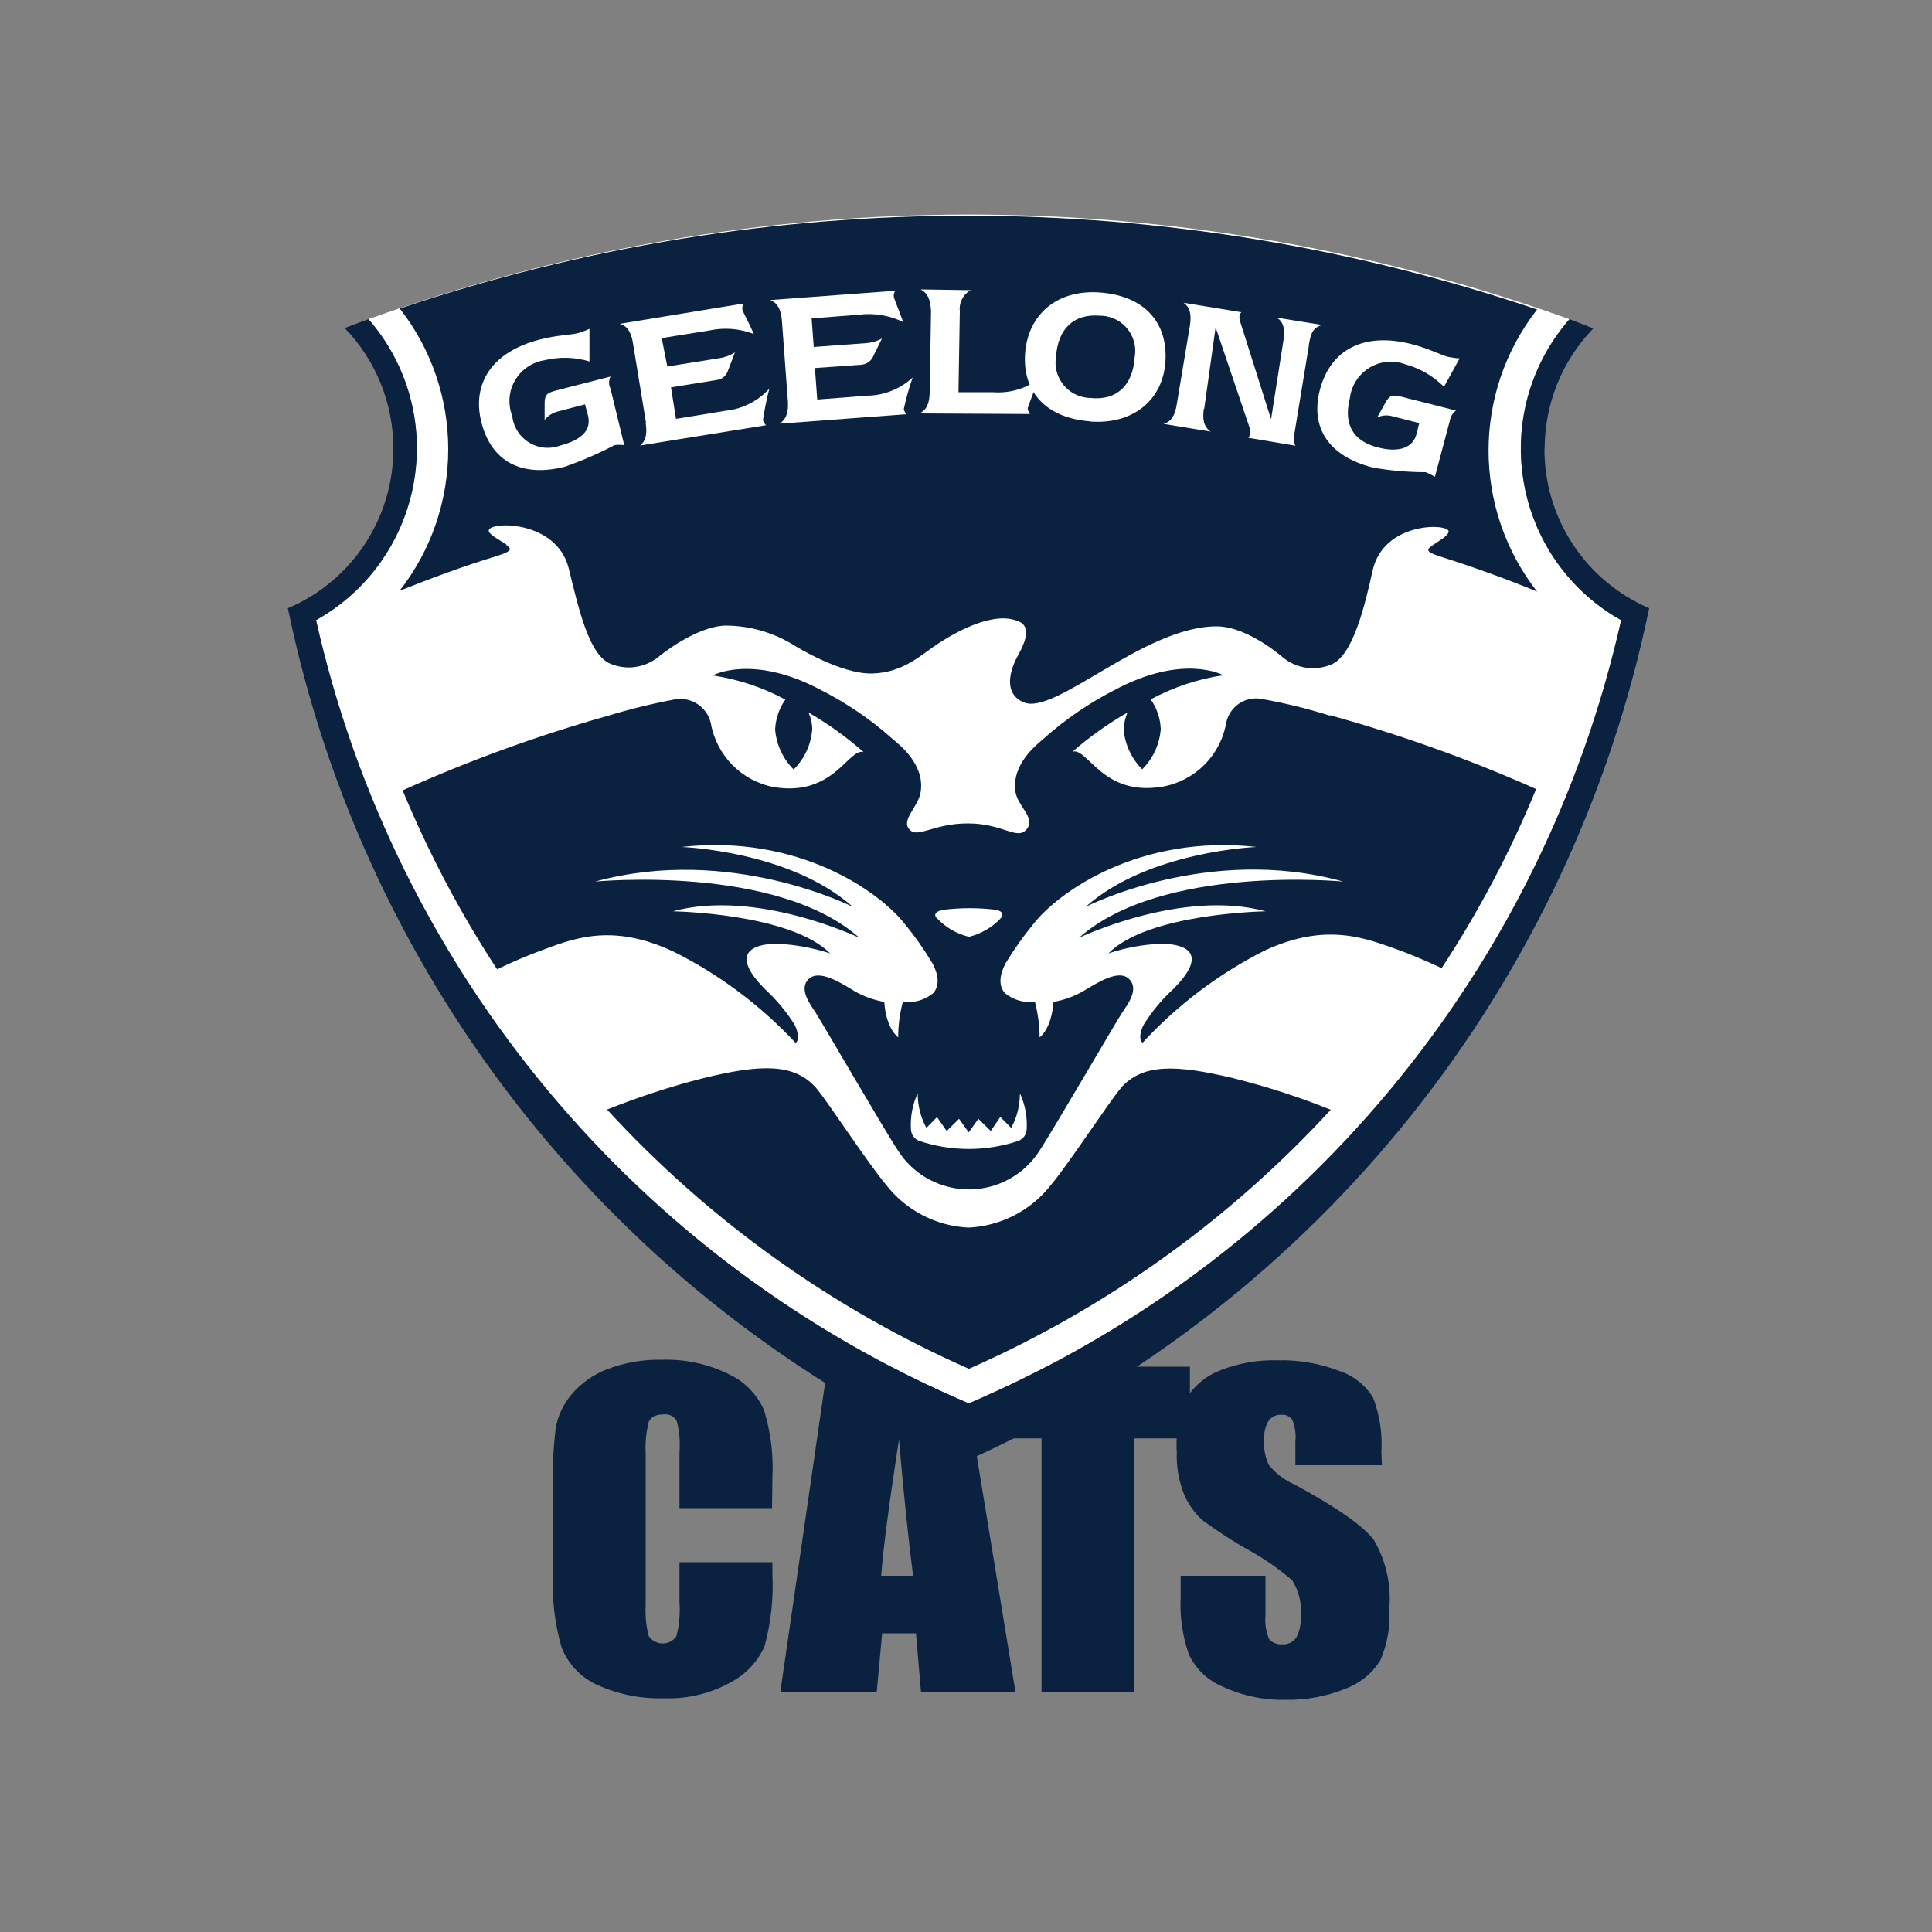 <?xml version="1.0" encoding="UTF-8"?><svg id="Layer_2" xmlns="http://www.w3.org/2000/svg" viewBox="0 0 100 100"><rect x="0" y="0" width="100" height="100" fill="#808080" stroke="none"/><defs><style>.cls-1{fill:#fff;}.cls-2{fill:#0a2240;}.cls-3{fill:none;}</style></defs><g id="bg"><rect class="cls-3" width="100" height="100"/></g><g id="geelong"><path class="cls-2" d="m39.98,78.06h-4.81v-2.9c.04-.55,0-1.1-.15-1.63-.14-.23-.41-.36-.68-.32-.4,0-.65.13-.76.39-.14.53-.19,1.08-.16,1.63v7.83c-.03.55.02,1.1.16,1.63.27.39.81.49,1.2.23.09-.06.16-.14.23-.23.15-.57.2-1.17.16-1.76v-2.07h4.81v.65c.06,1.25-.08,2.5-.41,3.71-.36.8-.99,1.46-1.77,1.87-1.05.57-2.23.86-3.42.81-1.2.04-2.4-.2-3.49-.7-.83-.38-1.48-1.07-1.82-1.92-.35-1.21-.5-2.46-.45-3.71v-4.89c-.02-.91.03-1.83.14-2.74.11-.65.39-1.25.81-1.75.5-.6,1.15-1.05,1.88-1.33.89-.33,1.83-.5,2.78-.48,1.21-.04,2.41.21,3.5.75.81.38,1.46,1.04,1.82,1.87.34,1.12.49,2.3.43,3.47l-.02,1.58Z"/><path class="cls-2" d="m49.8,70.74l2.76,16.83h-4.89l-.26-3.03h-1.75l-.28,3.03h-4.99l2.44-16.83h6.96Zm-2.54,10.82c-.24-1.9-.49-4.26-.73-7.06-.49,3.22-.81,5.58-.92,7.06h1.65Z"/><path class="cls-2" d="m61.59,70.74v3.71h-2.87v13.12h-4.81v-13.12h-2.85v-3.71h10.53Z"/><path class="cls-2" d="m71.52,75.84h-4.47v-1.25c.04-.38-.02-.76-.17-1.12-.14-.17-.35-.27-.57-.24-.26-.02-.51.11-.66.33-.17.3-.24.64-.22.98-.03.44.06.88.24,1.28.36.45.83.8,1.36,1.03,2.14,1.16,3.49,2.1,4.07,2.84.64,1.08.92,2.34.81,3.59.06.91-.1,1.81-.46,2.65-.42.68-1.05,1.19-1.79,1.47-.98.4-2.03.6-3.09.58-1.12.03-2.24-.2-3.26-.67-.79-.32-1.42-.92-1.78-1.69-.32-.94-.47-1.93-.42-2.92v-1.14h4.39v2.06c-.04.42.03.84.19,1.22.17.19.42.29.68.27.28.02.55-.11.72-.34.17-.31.25-.67.23-1.03.08-.68-.07-1.37-.44-1.95-.68-.58-1.41-1.09-2.18-1.52-.85-.47-1.66-1-2.44-1.57-.42-.37-.75-.83-.97-1.35-.28-.7-.41-1.45-.38-2.21-.07-.97.12-1.95.54-2.83.42-.64,1.04-1.14,1.76-1.4.93-.36,1.93-.53,2.92-.5,1.09-.03,2.18.16,3.19.55.73.24,1.35.73,1.75,1.38.35.91.49,1.88.43,2.85l.03.67Z"/><path class="cls-1" d="m16.36,32.1c4.08,18.16,16.65,33.25,33.78,40.54,17.12-7.29,29.69-22.38,33.77-40.54-4.9-2.76-6.64-8.96-3.89-13.86.34-.61.75-1.19,1.21-1.72-20.09-7.22-42.07-7.22-62.16,0,3.69,4.25,3.25,10.68-1,14.37-.52.45-1.08.84-1.67,1.18l-.04.02Z"/><path class="cls-2" d="m79.95,23.23c0-2.32.9-4.56,2.52-6.23l-1.23-.48c-3.7,4.23-3.28,10.66.95,14.37.53.46,1.1.87,1.72,1.21-4.07,18.16-16.64,33.25-33.77,40.54-17.13-7.29-29.7-22.38-33.78-40.54,4.91-2.75,6.67-8.96,3.92-13.87-.34-.61-.75-1.19-1.21-1.71l-1.23.46c1.62,1.67,2.52,3.91,2.52,6.23.01,3.6-2.14,6.87-5.46,8.27,4.02,19.49,17.11,35.88,35.23,44.09,18.12-8.22,31.21-24.61,35.23-44.09-3.3-1.42-5.43-4.66-5.42-8.25Z"/><path class="cls-2" d="m26.23,28.2c-.36-.25-.99-.56-.93-.76.14-.47,3.5-.49,4.13,1.95.5,2.01,1.04,4.56,2.2,4.98.82.33,1.75.19,2.44-.36,0,0,1.87-1.57,3.47-1.63,1.28,0,2.53.37,3.61,1.05,0,0,2.36,1.47,3.99,1.43s2.58-1,3.36-1.51,2.92-1.82,4.28-1.16c.68.33.14,1.32-.13,1.81-.18.33-.9,1.82.33,2.35,1.63.71,6.22-3.93,9.99-3.93,1.63,0,3.46,1.63,3.46,1.63.69.55,1.62.69,2.44.36,1.15-.42,1.77-3.05,2.18-4.89.57-2.52,3.89-2.44,3.93-2.02,0,.22-.48.48-.81.71s-.42.34.36.59c1.74.55,3.45,1.17,5.03,1.82-3.35-4.29-3.35-10.31,0-14.6-19.09-6.46-39.77-6.47-58.87-.05,1.63,2.08,2.51,4.64,2.51,7.28,0,2.66-.88,5.24-2.52,7.33,1.63-.65,3.32-1.28,5.03-1.8.85-.27.76-.38.5-.56Z"/><path class="cls-2" d="m58.01,56.33c-.57.65-2.68,3.89-3.61,5-1.03,1.32-2.59,2.13-4.27,2.21-1.68-.08-3.24-.89-4.27-2.22-.94-1.11-3.05-4.35-3.61-5-1.13-1.29-2.84-1.25-5.83-.52-1.7.43-3.37.98-5,1.63,5.25,5.72,11.63,10.29,18.73,13.42,7.1-3.13,13.48-7.7,18.73-13.41-1.64-.66-3.31-1.2-5.03-1.63-3.01-.72-4.73-.77-5.86.53Z"/><path class="cls-2" d="m68.83,37.04c-1.15-.36-2.32-.65-3.51-.86-.85-.17-1.67.38-1.85,1.22-.29,1.69-1.61,3.02-3.31,3.32-3.11.52-3.87-2.06-4.65-1.81.88-.77,1.84-1.45,2.85-2.03-.12.27-.18.57-.2.86.06.78.4,1.52.96,2.08.56-.56.9-1.29.96-2.08-.02-.55-.2-1.09-.52-1.54,1.17-.63,2.45-1.06,3.76-1.25,0,0-2.06-1.15-5.64.77-1.33.68-2.56,1.53-3.67,2.52-.37.32-1.63,1.3-1.46,2.7.11.81,1.08,1.38.59,1.98s-1.22-.3-3.04-.3-2.61.81-3.04.3.5-1.16.6-1.97c.19-1.4-1.09-2.39-1.46-2.7-1.11-1-2.35-1.84-3.68-2.52-3.57-1.91-5.63-.77-5.63-.77,1.32.2,2.59.62,3.76,1.25-.32.45-.5.99-.53,1.54.06.78.4,1.52.96,2.08.56-.56.9-1.29.96-2.08,0-.3-.07-.59-.19-.87,1.02.59,1.97,1.27,2.85,2.05-.77-.25-1.53,2.33-4.65,1.81-1.67-.32-2.97-1.64-3.26-3.32-.2-.83-1.01-1.37-1.86-1.22-1.18.22-2.35.51-3.5.86-3.62,1.02-7.16,2.31-10.59,3.85,1.34,3.23,2.97,6.33,4.89,9.26.77-.37,1.5-.68,2.09-.9,1.75-.65,3.77-1.56,7.07,0,2.36,1.18,4.49,2.78,6.29,4.71.2-.13.14-.57-.05-.94-.42-.67-.93-1.28-1.51-1.82-2.14-2.13-.21-2.38.6-2.37.94.04,1.86.21,2.75.5-2.08-2.09-8.14-2.18-8.14-2.18,4.33-1.18,9.65,1.37,9.65,1.37-4.29-3.82-13.67-2.91-13.67-2.91,6.99-1.92,13.33,1.31,13.33,1.31-3.26-2.91-8.86-3.1-8.86-3.1,6.01-.68,10.25,2.3,11.57,4.01.52.63.98,1.29,1.4,1.99.11.2.54,1,.06,1.56-.44.36-1.01.53-1.58.46-.16.6-.24,1.21-.24,1.83,0,0-.62-.41-.72-1.83-.55-.1-1.08-.29-1.56-.57-.7-.43-1.81-1.13-2.35-.62s.08,1.32.35,1.73,3.72,6.35,4.27,7.15c1.28,2.02,3.97,2.62,5.99,1.34.54-.34,1-.8,1.34-1.34.55-.81,4.01-6.75,4.28-7.15s.89-1.21.35-1.73-1.63.19-2.35.62c-.48.28-1.01.47-1.56.57-.11,1.43-.72,1.83-.72,1.83,0-.62-.09-1.23-.24-1.83-.56.06-1.13-.1-1.56-.46-.49-.56-.05-1.37.05-1.56.42-.69.89-1.36,1.41-1.99,1.32-1.71,5.56-4.68,11.57-4.01,0,0-5.59.2-8.85,3.1,0,0,6.34-3.26,13.33-1.31,0,0-9.38-.91-13.67,2.91,0,0,5.33-2.55,9.66-1.37,0,0-6.1.09-8.14,2.18.89-.3,1.82-.47,2.75-.5.77,0,2.74.22.59,2.36-.58.53-1.09,1.15-1.51,1.82-.2.37-.25.81-.06.94,1.8-1.95,3.93-3.56,6.3-4.76,3.26-1.52,5.31-.62,7.06,0,.6.22,1.34.54,2.12.9,1.92-2.93,3.56-6.03,4.89-9.27-3.46-1.54-7.02-2.81-10.67-3.82Zm-17.05,20.78l.56.56c.3-.55.45-1.17.45-1.79.27.58.39,1.22.35,1.86-.01.27-.18.5-.42.6-1.67.56-3.48.56-5.15,0-.25-.1-.41-.34-.42-.6-.04-.64.08-1.28.35-1.86,0,.63.15,1.24.45,1.79l.55-.56.5.72.64-.63.5.7.5-.7.64.63.49-.72Zm0-10.27c-.44.46-1.01.79-1.63.94-.62-.15-1.19-.48-1.63-.94-.2-.15-.16-.38.32-.46.9-.11,1.8-.11,2.7,0,.39.07.42.3.23.46h.02Z"/><path class="cls-1" d="m31.81,23.04c-.82.43-1.67.8-2.54,1.11-2.29.59-3.84-.28-4.35-2.28s.52-3.66,3.04-4.3c.89-.23,1.58-.23,1.97-.33.2-.06.39-.13.58-.22v1.69c-.75-.23-1.54-.25-2.3-.07-1.17.17-1.99,1.25-1.82,2.42.02.15.06.31.12.45.1,1.02,1.01,1.76,2.02,1.66.16-.02.32-.05.47-.11,1.12-.29,1.63-.81,1.43-1.57l-.15-.56-1.37.36c-.29.06-.54.22-.72.45v-.83c0-.47.1-.57.6-.7l2.81-.72c-.1.2-.1.43,0,.63l.71,2.92c-.17-.02-.34-.02-.5,0Z"/><path class="cls-1" d="m33.44,21.9l-.68-4.15c-.09-.57-.3-.88-.68-.99l6.41-1.05c-.05.08-.07.18-.07.28,0,.12.26.53.6,1.3-.74-.29-1.55-.35-2.33-.18l-2.44.39.29,1.47,2.69-.43c.29-.04.57-.15.81-.3l-.37.97c-.09.25-.31.43-.58.46l-2.36.38.26,1.63,2.57-.42c.87-.09,1.67-.5,2.26-1.14-.14.54-.25,1.08-.33,1.63.03.1.09.19.16.26l-6.52,1.05c.29-.22.38-.59.29-1.16Z"/><path class="cls-1" d="m40.78,20.77l-.31-4.19c-.05-.57-.23-.9-.6-1.05l6.47-.48c-.06.08-.08.17-.08.27,0,.13.2.55.49,1.35-.71-.35-1.52-.48-2.3-.38l-2.44.19.11,1.48,2.72-.2c.28-.02.56-.1.81-.24l-.46.94c-.11.24-.35.4-.62.42l-2.39.17.12,1.63,2.59-.2c.87-.01,1.71-.35,2.35-.94-.19.53-.34,1.08-.46,1.63.02.1.07.2.14.27l-6.57.49c.34-.22.47-.59.43-1.16Z"/><path class="cls-1" d="m47.66,14.98l2.59.04c-.4.21-.62.64-.57,1.09l-.07,4.19h1.76c.88.07,1.75-.18,2.44-.72-.24.51-.44,1.03-.62,1.56.01.1.06.2.12.29l-5.73-.03c.37-.16.53-.51.54-1.08l.07-4.19c-.02-.62-.18-.97-.54-1.15Z"/><path class="cls-1" d="m56.44,21.81c-2.32-.17-3.53-1.55-3.38-3.53s1.63-3.31,3.88-3.14,3.53,1.51,3.38,3.61c-.14,1.92-1.63,3.23-3.88,3.07Zm2.28-3.26c.21-.99-.42-1.96-1.41-2.17-.13-.03-.25-.04-.38-.04-1.35-.11-2.17.67-2.27,2.12-.17.99.5,1.94,1.49,2.11.1.02.2.03.3.03,1.34.14,2.17-.64,2.28-2.07v.03Z"/><path class="cls-1" d="m62.31,21.15c-.08.59,0,.93.35,1.19l-2.44-.4c.4-.11.6-.43.69-1.02l.68-4.07c.09-.58,0-.95-.33-1.18l2.99.49s-.07.09-.09.15c-.01.08-.01.16,0,.24l1.63,5.15.64-4.07c.1-.59,0-.98-.35-1.19l2.35.38c-.53.16-.59.52-.68,1,0,.02,0,.03,0,.05l-.76,4.63c-.05.19-.03.39.06.57l-2.44-.41s.08-.11.1-.18c.02-.08.01-.17,0-.25l-1.79-5.29-.59,4.22Z"/><path class="cls-1" d="m73.81,24.44c-.93,0-1.85-.08-2.76-.24-2.29-.59-3.26-2.08-2.72-4.07s2.21-2.96,4.73-2.32c.89.23,1.49.55,1.88.66.2.04.41.07.61.08l-.81,1.47c-.55-.55-1.23-.95-1.99-1.16-1.11-.42-2.34.14-2.76,1.25-.06.16-.1.32-.12.49-.34,1.35.15,2.23,1.45,2.56,1.12.29,1.82,0,2-.7l.14-.56-1.37-.35c-.27-.08-.56-.06-.81.06l.42-.75c.23-.41.36-.45.86-.32l2.8.71c-.17.13-.29.32-.32.54l-.77,2.89c-.15-.09-.3-.17-.46-.23Z"/></g></svg>